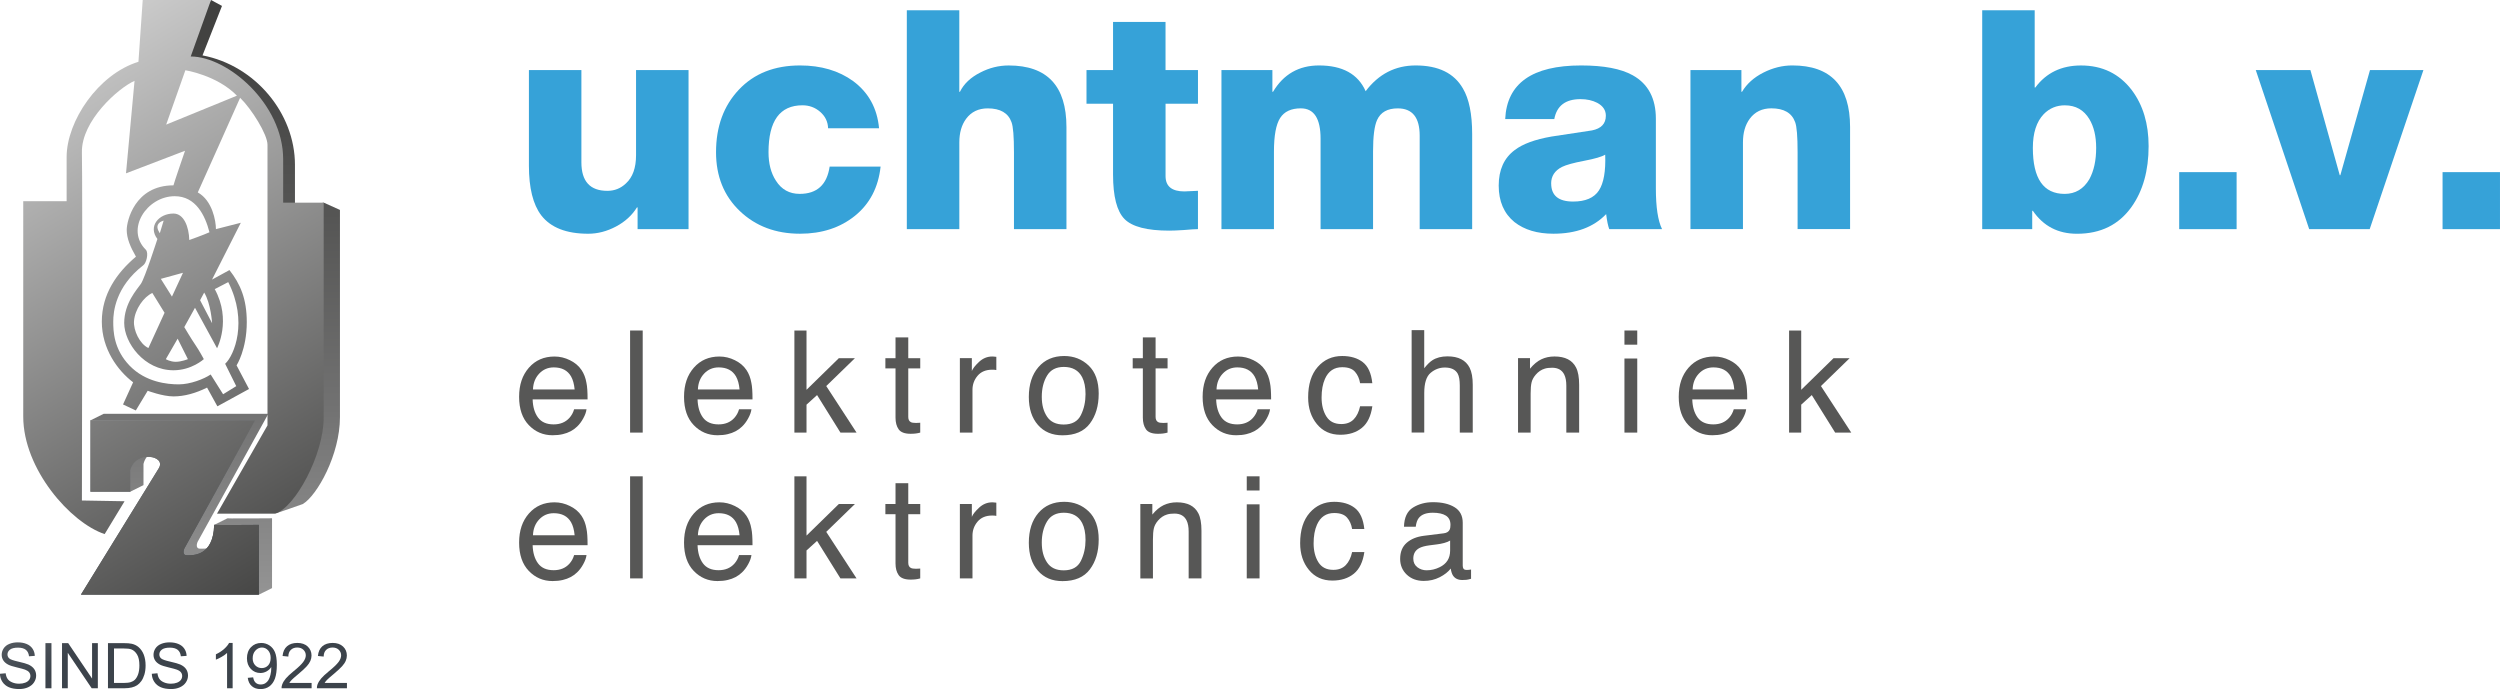 <svg width="283" height="78" viewBox="0 0 283 78" fill="none" xmlns="http://www.w3.org/2000/svg">
<g clip-path="url(#clip0_256_1014)">
<path d="M77.943 7.929V25.937H72.175V23.474H72.106C71.547 24.375 70.755 25.1 69.729 25.643C68.704 26.186 67.655 26.459 66.583 26.459C64.114 26.459 62.342 25.765 61.27 24.377C60.337 23.151 59.873 21.277 59.873 18.757V7.932H65.814V18.376C65.814 20.527 66.793 21.603 68.75 21.603C69.565 21.603 70.265 21.325 70.847 20.77C71.616 20.076 72 19.012 72 17.578V7.932H77.941L77.943 7.929Z" fill="#36A2D8"/>
<path d="M99.508 14.522H93.74C93.717 13.781 93.419 13.164 92.849 12.665C92.278 12.167 91.608 11.919 90.839 11.919C88.275 11.919 86.996 13.689 86.996 17.228C86.996 18.523 87.275 19.599 87.834 20.454C88.462 21.449 89.361 21.947 90.525 21.947C92.481 21.947 93.613 20.917 93.916 18.858H99.684C99.427 21.218 98.459 23.073 96.782 24.428C95.106 25.781 93.031 26.457 90.562 26.457C87.813 26.457 85.54 25.602 83.746 23.889C81.951 22.178 81.055 19.956 81.055 17.228C81.055 14.336 81.916 11.976 83.642 10.149C85.365 8.321 87.672 7.409 90.562 7.409C92.939 7.409 94.942 7.998 96.575 9.179C98.323 10.475 99.3 12.256 99.51 14.522H99.508Z" fill="#36A2D8"/>
<path d="M102.652 25.939V1.165H108.593V10.394H108.663C109.106 9.493 109.873 8.764 110.97 8.209C111.996 7.677 113.067 7.411 114.185 7.411C118.542 7.411 120.722 9.736 120.722 14.384V25.939H114.781V17.23C114.781 15.448 114.689 14.315 114.502 13.829C114.13 12.788 113.231 12.268 111.811 12.268C110.762 12.268 109.947 12.662 109.365 13.446C108.852 14.141 108.596 15.031 108.596 16.118V25.937H102.655L102.652 25.939Z" fill="#36A2D8"/>
<path d="M135.611 7.929V11.745H131.941V19.933C131.941 21.091 132.652 21.669 134.073 21.669C134.234 21.669 134.486 21.658 134.823 21.635C135.16 21.612 135.424 21.6 135.609 21.6V25.937C135.329 25.937 134.793 25.971 134.001 26.04C133.301 26.086 132.754 26.108 132.359 26.108C129.843 26.108 128.152 25.668 127.291 24.79C126.429 23.912 125.997 22.233 125.997 19.759V11.745H122.992V7.929H125.997V2.483H131.938V7.932H135.609L135.611 7.929Z" fill="#36A2D8"/>
<path d="M138.268 25.939V7.929H144.035V10.392H144.105C145.292 8.404 147.029 7.409 149.313 7.409C151.97 7.409 153.73 8.381 154.591 10.323C156.06 8.381 157.947 7.409 160.253 7.409C162.817 7.409 164.598 8.276 165.6 10.011C166.3 11.19 166.649 12.914 166.649 15.182V25.939H160.708V15.357C160.708 13.297 159.881 12.268 158.227 12.268C157.06 12.268 156.282 12.708 155.885 13.586C155.582 14.258 155.43 15.437 155.43 17.124V25.937H149.489V15.7C149.489 13.41 148.743 12.265 147.253 12.265C146.158 12.265 145.377 12.63 144.911 13.359C144.444 14.088 144.211 15.354 144.211 17.159V25.937H138.27L138.268 25.939Z" fill="#36A2D8"/>
<path d="M175.945 13.481H170.388C170.575 9.434 173.439 7.409 178.985 7.409C181.549 7.409 183.494 7.778 184.822 8.519C186.571 9.491 187.444 11.133 187.444 13.446V21.323C187.444 23.451 187.677 24.989 188.144 25.937H182.166C182.027 25.567 181.909 24.999 181.817 24.237C180.396 25.719 178.403 26.457 175.841 26.457C174.024 26.457 172.557 26.017 171.437 25.139C170.249 24.166 169.653 22.791 169.653 21.009C169.653 19.227 170.258 17.886 171.471 16.985C172.379 16.29 173.765 15.783 175.631 15.457C177.17 15.226 178.694 14.994 180.209 14.763C181.258 14.554 181.782 13.999 181.782 13.098C181.782 12.474 181.457 11.988 180.803 11.639C180.267 11.362 179.636 11.222 178.916 11.222C177.213 11.222 176.225 11.974 175.945 13.479V13.481ZM175.594 20.768C175.594 22.132 176.421 22.816 178.075 22.816C179.472 22.816 180.445 22.398 180.992 21.566C181.54 20.734 181.778 19.381 181.708 17.507C181.337 17.739 180.542 17.971 179.332 18.202C178.119 18.434 177.28 18.665 176.814 18.897C175.998 19.314 175.59 19.938 175.59 20.77L175.594 20.768Z" fill="#36A2D8"/>
<path d="M191.359 25.939V7.929H197.127V10.392H197.196C197.732 9.491 198.536 8.766 199.608 8.223C200.68 7.679 201.774 7.407 202.892 7.407C207.249 7.407 209.429 9.732 209.429 14.38V25.934H203.488V17.225C203.488 15.444 203.396 14.311 203.209 13.825C202.837 12.784 201.938 12.263 200.518 12.263C199.469 12.263 198.654 12.658 198.072 13.442C197.559 14.137 197.303 15.026 197.303 16.113V25.932H191.362L191.359 25.939Z" fill="#36A2D8"/>
<path d="M224.386 25.939V1.165H230.327V9.908H230.396C231.632 8.243 233.355 7.411 235.568 7.411C237.991 7.411 239.913 8.349 241.335 10.222C242.594 11.91 243.223 14.017 243.223 16.537C243.223 19.314 242.58 21.603 241.301 23.407C239.855 25.444 237.794 26.462 235.115 26.462C232.971 26.462 231.306 25.595 230.116 23.859H230.047V25.941H224.386V25.939ZM233.754 11.921C232.798 11.921 231.994 12.256 231.343 12.928C230.528 13.784 230.119 15.056 230.119 16.744C230.119 20.213 231.318 21.949 233.72 21.949C234.93 21.949 235.863 21.394 236.517 20.284C237.03 19.335 237.286 18.156 237.286 16.746C237.286 15.428 237.03 14.341 236.517 13.485C235.889 12.444 234.967 11.924 233.757 11.924L233.754 11.921Z" fill="#36A2D8"/>
<path d="M246.685 25.939V19.486H253.184V25.939H246.685Z" fill="#36A2D8"/>
<path d="M274.332 7.929L268.25 25.937H261.399L255.352 7.929H261.537L264.859 19.83H264.928L268.284 7.929H274.332Z" fill="#36A2D8"/>
<path d="M276.498 25.939V19.486H282.998V25.939H276.498Z" fill="#36A2D8"/>
<path d="M65.817 41.866C66.103 42.291 66.293 42.786 66.388 43.352C66.473 43.74 66.514 44.359 66.514 45.209H60.294C60.319 46.065 60.523 46.751 60.904 47.266C61.285 47.782 61.874 48.041 62.671 48.041C63.417 48.041 64.011 47.798 64.454 47.31C64.708 47.026 64.888 46.7 64.992 46.326H66.394C66.358 46.636 66.235 46.98 66.025 47.36C65.817 47.741 65.581 48.051 65.323 48.294C64.888 48.713 64.353 48.995 63.715 49.144C63.371 49.229 62.983 49.27 62.551 49.27C61.493 49.27 60.599 48.89 59.864 48.126C59.13 47.363 58.763 46.294 58.763 44.921C58.763 43.547 59.132 42.469 59.871 41.623C60.611 40.779 61.578 40.358 62.773 40.358C63.376 40.358 63.958 40.497 64.523 40.779C65.089 41.059 65.519 41.424 65.815 41.869L65.817 41.866ZM65.048 44.084C64.99 43.469 64.854 42.981 64.644 42.611C64.253 41.931 63.599 41.589 62.687 41.589C62.031 41.589 61.481 41.823 61.038 42.293C60.594 42.763 60.359 43.359 60.333 44.084H65.048Z" fill="#575756"/>
<path d="M71.326 37.413H72.754V48.97H71.326V37.413Z" fill="#575756"/>
<path d="M84.487 41.866C84.773 42.291 84.963 42.786 85.057 43.352C85.143 43.74 85.184 44.359 85.184 45.209H78.964C78.989 46.065 79.195 46.751 79.574 47.266C79.955 47.782 80.544 48.041 81.341 48.041C82.087 48.041 82.681 47.798 83.124 47.31C83.378 47.026 83.558 46.7 83.662 46.326H85.064C85.027 46.636 84.905 46.98 84.695 47.36C84.487 47.741 84.251 48.051 83.993 48.294C83.558 48.713 83.022 48.995 82.385 49.144C82.041 49.229 81.653 49.27 81.221 49.27C80.163 49.27 79.269 48.89 78.534 48.126C77.8 47.363 77.433 46.294 77.433 44.921C77.433 43.547 77.802 42.469 78.541 41.623C79.281 40.779 80.248 40.358 81.442 40.358C82.045 40.358 82.627 40.497 83.193 40.779C83.759 41.059 84.189 41.424 84.485 41.869L84.487 41.866ZM83.718 44.084C83.66 43.469 83.524 42.981 83.314 42.611C82.923 41.931 82.269 41.589 81.357 41.589C80.701 41.589 80.151 41.823 79.708 42.293C79.264 42.763 79.029 43.359 79.003 44.084H83.718Z" fill="#575756"/>
<path d="M89.925 37.413H91.297V44.125L94.958 40.545H96.78L93.531 43.701L96.963 48.972H95.14L92.493 44.723L91.297 45.808V48.97H89.925V37.413Z" fill="#575756"/>
<path d="M101.375 38.193H102.816V40.545H104.172V41.701H102.816V47.2C102.816 47.493 102.916 47.691 103.117 47.789C103.227 47.846 103.412 47.876 103.671 47.876C103.74 47.876 103.814 47.874 103.893 47.87C103.971 47.87 104.064 47.865 104.17 47.853V48.97C104.006 49.018 103.835 49.05 103.659 49.073C103.481 49.094 103.29 49.105 103.084 49.105C102.419 49.105 101.966 48.936 101.728 48.599C101.49 48.259 101.373 47.821 101.373 47.28V41.701H100.225V40.545H101.373V38.193H101.375Z" fill="#575756"/>
<path d="M108.657 40.543H110.013V41.999C110.124 41.715 110.397 41.371 110.828 40.965C111.263 40.559 111.762 40.355 112.325 40.355C112.351 40.355 112.397 40.358 112.459 40.362C112.522 40.367 112.63 40.378 112.785 40.394V41.889C112.699 41.873 112.623 41.864 112.552 41.857C112.48 41.852 112.401 41.85 112.318 41.85C111.6 41.85 111.048 42.08 110.662 42.538C110.276 42.997 110.085 43.526 110.085 44.123V48.968H108.657V40.541V40.543Z" fill="#575756"/>
<path d="M124.372 44.581C124.372 45.939 124.039 47.062 123.374 47.947C122.709 48.835 121.676 49.277 120.274 49.277C119.105 49.277 118.179 48.885 117.493 48.101C116.807 47.317 116.463 46.264 116.463 44.941C116.463 43.524 116.826 42.398 117.549 41.559C118.271 40.72 119.244 40.3 120.466 40.3C121.558 40.3 122.485 40.663 123.24 41.385C123.995 42.109 124.374 43.173 124.374 44.579L124.372 44.581ZM122.882 44.62C122.882 43.834 122.755 43.194 122.501 42.701C122.099 41.926 121.408 41.536 120.424 41.536C119.553 41.536 118.918 41.866 118.523 42.527C118.126 43.187 117.93 43.985 117.93 44.918C117.93 45.852 118.128 46.562 118.523 47.161C118.921 47.759 119.549 48.057 120.41 48.057C121.355 48.057 122.004 47.702 122.355 46.991C122.706 46.28 122.882 45.489 122.882 44.62Z" fill="#575756"/>
<path d="M129.372 38.193H130.813V40.545H132.169V41.701H130.813V47.2C130.813 47.493 130.913 47.691 131.114 47.789C131.224 47.846 131.409 47.876 131.668 47.876C131.737 47.876 131.811 47.874 131.89 47.87C131.968 47.87 132.061 47.865 132.167 47.853V48.97C132.003 49.018 131.832 49.05 131.656 49.073C131.479 49.094 131.287 49.105 131.081 49.105C130.416 49.105 129.963 48.936 129.725 48.599C129.487 48.259 129.37 47.821 129.37 47.28V41.701H128.222V40.545H129.37V38.193H129.372Z" fill="#575756"/>
<path d="M143.192 41.866C143.476 42.291 143.668 42.786 143.762 43.352C143.848 43.74 143.89 44.359 143.89 45.209H137.669C137.695 46.065 137.9 46.751 138.279 47.266C138.66 47.782 139.249 48.041 140.046 48.041C140.792 48.041 141.386 47.798 141.829 47.31C142.083 47.026 142.263 46.7 142.367 46.326H143.769C143.732 46.636 143.61 46.98 143.4 47.36C143.192 47.741 142.956 48.051 142.698 48.294C142.263 48.713 141.728 48.995 141.09 49.144C140.746 49.229 140.358 49.27 139.926 49.27C138.868 49.27 137.974 48.89 137.239 48.126C136.505 47.363 136.138 46.294 136.138 44.921C136.138 43.547 136.507 42.469 137.246 41.623C137.986 40.779 138.953 40.358 140.148 40.358C140.75 40.358 141.333 40.497 141.898 40.779C142.464 41.059 142.894 41.424 143.19 41.869L143.192 41.866ZM142.425 44.084C142.367 43.469 142.231 42.981 142.021 42.611C141.631 41.931 140.977 41.589 140.064 41.589C139.408 41.589 138.859 41.823 138.415 42.293C137.972 42.763 137.736 43.359 137.711 44.084H142.425Z" fill="#575756"/>
<path d="M155.349 43.377H153.963C153.877 42.859 153.686 42.426 153.385 42.084C153.085 41.74 152.6 41.568 151.935 41.568C151.027 41.568 150.376 42.008 149.985 42.889C149.731 43.46 149.604 44.166 149.604 45.005C149.604 45.845 149.784 46.56 150.142 47.138C150.503 47.716 151.066 48.002 151.838 48.002C152.429 48.002 152.898 47.824 153.245 47.464C153.591 47.104 153.829 46.613 153.963 45.989H155.349C155.189 47.106 154.794 47.925 154.159 48.44C153.526 48.956 152.713 49.215 151.727 49.215C150.618 49.215 149.734 48.812 149.073 48.007C148.412 47.202 148.082 46.196 148.082 44.989C148.082 43.51 148.445 42.359 149.168 41.536C149.891 40.713 150.812 40.3 151.933 40.3C152.889 40.3 153.667 40.532 154.265 40.993C154.866 41.454 155.226 42.249 155.346 43.377H155.349Z" fill="#575756"/>
<path d="M159.795 37.374H161.222V41.685C161.56 41.261 161.865 40.961 162.135 40.789C162.594 40.49 163.167 40.339 163.856 40.339C165.087 40.339 165.921 40.766 166.359 41.621C166.597 42.089 166.715 42.735 166.715 43.563V48.968H165.248V43.657C165.248 43.038 165.17 42.584 165.011 42.295C164.752 41.834 164.264 41.603 163.553 41.603C162.962 41.603 162.426 41.804 161.945 42.208C161.465 42.611 161.225 43.375 161.225 44.496V48.965H159.797V37.37L159.795 37.374Z" fill="#575756"/>
<path d="M171.841 40.543H173.197V41.738C173.599 41.245 174.024 40.892 174.472 40.676C174.92 40.461 175.421 40.353 175.969 40.353C177.174 40.353 177.987 40.77 178.41 41.605C178.643 42.061 178.759 42.715 178.759 43.563V48.968H177.308V43.657C177.308 43.144 177.232 42.728 177.08 42.414C176.825 41.889 176.366 41.628 175.701 41.628C175.363 41.628 175.086 41.662 174.869 41.731C174.479 41.846 174.134 42.077 173.839 42.423C173.601 42.701 173.446 42.99 173.375 43.286C173.303 43.581 173.268 44.006 173.268 44.556V48.97H171.841V40.543Z" fill="#575756"/>
<path d="M183.887 37.413H185.337V39.018H183.887V37.413ZM183.887 40.584H185.337V48.97H183.887V40.584Z" fill="#575756"/>
<path d="M197.087 41.866C197.374 42.291 197.563 42.786 197.658 43.352C197.743 43.74 197.785 44.359 197.785 45.209H191.565C191.59 46.065 191.796 46.751 192.174 47.266C192.556 47.782 193.145 48.041 193.941 48.041C194.688 48.041 195.281 47.798 195.725 47.31C195.979 47.026 196.159 46.7 196.263 46.326H197.665C197.628 46.636 197.506 46.98 197.295 47.36C197.087 47.741 196.852 48.051 196.593 48.294C196.159 48.713 195.623 48.995 194.986 49.144C194.641 49.229 194.253 49.27 193.821 49.27C192.766 49.27 191.87 48.89 191.135 48.126C190.4 47.363 190.033 46.294 190.033 44.921C190.033 43.547 190.403 42.469 191.142 41.623C191.881 40.779 192.849 40.358 194.043 40.358C194.646 40.358 195.228 40.497 195.794 40.779C196.36 41.059 196.789 41.424 197.085 41.869L197.087 41.866ZM196.321 44.084C196.263 43.469 196.127 42.981 195.916 42.611C195.526 41.931 194.872 41.589 193.96 41.589C193.304 41.589 192.754 41.823 192.311 42.293C191.867 42.763 191.632 43.359 191.606 44.084H196.321Z" fill="#575756"/>
<path d="M202.525 37.413H203.897V44.125L207.559 40.545H209.381L206.131 43.701L209.563 48.972H207.741L205.094 44.723L203.897 45.808V48.97H202.525V37.413Z" fill="#575756"/>
<path d="M65.817 58.372C66.103 58.796 66.293 59.291 66.388 59.858C66.473 60.245 66.514 60.864 66.514 61.715H60.294C60.319 62.57 60.523 63.256 60.904 63.772C61.285 64.288 61.874 64.547 62.671 64.547C63.417 64.547 64.011 64.304 64.454 63.815C64.708 63.531 64.888 63.205 64.992 62.832H66.394C66.358 63.141 66.235 63.485 66.025 63.866C65.817 64.246 65.581 64.556 65.323 64.799C64.888 65.219 64.353 65.501 63.715 65.65C63.371 65.734 62.983 65.776 62.551 65.776C61.493 65.776 60.599 65.395 59.864 64.632C59.13 63.868 58.763 62.799 58.763 61.426C58.763 60.052 59.132 58.975 59.871 58.129C60.611 57.285 61.578 56.863 62.773 56.863C63.376 56.863 63.958 57.003 64.523 57.285C65.089 57.564 65.519 57.929 65.815 58.374L65.817 58.372ZM65.048 60.589C64.99 59.974 64.854 59.486 64.644 59.117C64.253 58.436 63.599 58.094 62.687 58.094C62.031 58.094 61.481 58.328 61.038 58.798C60.594 59.268 60.359 59.864 60.333 60.589H65.048Z" fill="#575756"/>
<path d="M71.326 53.919H72.754V65.475H71.326V53.919Z" fill="#575756"/>
<path d="M84.487 58.372C84.773 58.796 84.963 59.291 85.057 59.858C85.143 60.245 85.184 60.864 85.184 61.715H78.964C78.989 62.57 79.195 63.256 79.574 63.772C79.955 64.288 80.544 64.547 81.341 64.547C82.087 64.547 82.681 64.304 83.124 63.815C83.378 63.531 83.558 63.205 83.662 62.832H85.064C85.027 63.141 84.905 63.485 84.695 63.866C84.487 64.246 84.251 64.556 83.993 64.799C83.558 65.219 83.022 65.501 82.385 65.65C82.041 65.734 81.653 65.776 81.221 65.776C80.163 65.776 79.269 65.395 78.534 64.632C77.8 63.868 77.433 62.799 77.433 61.426C77.433 60.052 77.802 58.975 78.541 58.129C79.281 57.285 80.248 56.863 81.442 56.863C82.045 56.863 82.627 57.003 83.193 57.285C83.759 57.564 84.189 57.929 84.485 58.374L84.487 58.372ZM83.718 60.589C83.66 59.974 83.524 59.486 83.314 59.117C82.923 58.436 82.269 58.094 81.357 58.094C80.701 58.094 80.151 58.328 79.708 58.798C79.264 59.268 79.029 59.864 79.003 60.589H83.718Z" fill="#575756"/>
<path d="M89.925 53.919H91.297V60.63L94.958 57.051H96.78L93.531 60.206L96.963 65.478H95.14L92.493 61.229L91.297 62.313V65.475H89.925V53.919Z" fill="#575756"/>
<path d="M101.375 54.698H102.816V57.051H104.172V58.206H102.816V63.705C102.816 63.999 102.916 64.196 103.117 64.294C103.227 64.352 103.412 64.382 103.671 64.382C103.74 64.382 103.814 64.379 103.893 64.375C103.971 64.375 104.064 64.37 104.17 64.359V65.475C104.006 65.524 103.835 65.556 103.659 65.579C103.481 65.599 103.29 65.611 103.084 65.611C102.419 65.611 101.966 65.441 101.728 65.104C101.49 64.765 101.373 64.327 101.373 63.785V58.206H100.225V57.051H101.373V54.698H101.375Z" fill="#575756"/>
<path d="M108.657 57.051H110.013V58.507C110.124 58.222 110.397 57.879 110.828 57.473C111.263 57.067 111.762 56.863 112.325 56.863C112.351 56.863 112.397 56.865 112.459 56.87C112.522 56.874 112.63 56.886 112.785 56.902V58.397C112.699 58.381 112.623 58.372 112.552 58.365C112.48 58.36 112.401 58.358 112.318 58.358C111.6 58.358 111.048 58.587 110.662 59.046C110.276 59.504 110.085 60.034 110.085 60.63V65.475H108.657V57.048V57.051Z" fill="#575756"/>
<path d="M124.372 61.087C124.372 62.444 124.039 63.568 123.374 64.453C122.709 65.34 121.676 65.783 120.274 65.783C119.105 65.783 118.179 65.391 117.493 64.606C116.807 63.822 116.463 62.77 116.463 61.447C116.463 60.029 116.826 58.904 117.549 58.064C118.271 57.225 119.244 56.805 120.466 56.805C121.558 56.805 122.485 57.168 123.24 57.89C123.995 58.615 124.374 59.679 124.374 61.084L124.372 61.087ZM122.882 61.126C122.882 60.339 122.755 59.699 122.501 59.206C122.099 58.431 121.408 58.041 120.424 58.041C119.553 58.041 118.918 58.372 118.523 59.032C118.126 59.692 117.93 60.49 117.93 61.424C117.93 62.357 118.128 63.068 118.523 63.666C118.921 64.265 119.549 64.563 120.41 64.563C121.355 64.563 122.004 64.207 122.355 63.496C122.706 62.786 122.882 61.995 122.882 61.126Z" fill="#575756"/>
<path d="M129.088 57.051H130.444V58.248C130.846 57.755 131.271 57.402 131.719 57.186C132.167 56.971 132.669 56.863 133.216 56.863C134.422 56.863 135.235 57.28 135.657 58.115C135.891 58.571 136.006 59.225 136.006 60.073V65.478H134.556V60.167C134.556 59.653 134.479 59.238 134.325 58.924C134.071 58.399 133.611 58.138 132.946 58.138C132.608 58.138 132.331 58.172 132.114 58.241C131.724 58.355 131.38 58.587 131.084 58.933C130.846 59.211 130.691 59.5 130.62 59.796C130.548 60.091 130.513 60.516 130.513 61.066V65.48H129.086V57.053L129.088 57.051Z" fill="#575756"/>
<path d="M141.132 53.919H142.582V55.524H141.132V53.919ZM141.132 57.09H142.582V65.475H141.132V57.09Z" fill="#575756"/>
<path d="M154.446 59.883H153.06C152.974 59.364 152.783 58.931 152.482 58.589C152.182 58.245 151.697 58.074 151.032 58.074C150.124 58.074 149.473 58.514 149.082 59.394C148.828 59.965 148.701 60.672 148.701 61.511C148.701 62.35 148.881 63.065 149.239 63.643C149.6 64.221 150.163 64.508 150.935 64.508C151.526 64.508 151.995 64.329 152.342 63.969C152.688 63.609 152.926 63.118 153.058 62.495H154.444C154.284 63.611 153.889 64.427 153.254 64.946C152.621 65.462 151.808 65.721 150.822 65.721C149.713 65.721 148.828 65.317 148.168 64.512C147.507 63.708 147.177 62.701 147.177 61.495C147.177 60.016 147.539 58.865 148.262 58.041C148.985 57.218 149.907 56.805 151.027 56.805C151.984 56.805 152.762 57.037 153.36 57.498C153.961 57.959 154.321 58.755 154.441 59.883H154.446Z" fill="#575756"/>
<path d="M163.44 60.369C163.768 60.328 163.988 60.19 164.098 59.961C164.161 59.834 164.193 59.653 164.193 59.417C164.193 58.936 164.02 58.585 163.673 58.367C163.327 58.149 162.833 58.041 162.188 58.041C161.442 58.041 160.915 58.241 160.604 58.64C160.43 58.86 160.315 59.188 160.262 59.624H158.931C158.957 58.585 159.296 57.862 159.95 57.457C160.601 57.051 161.359 56.847 162.221 56.847C163.218 56.847 164.029 57.035 164.651 57.413C165.272 57.791 165.581 58.379 165.581 59.176V64.031C165.581 64.178 165.611 64.297 165.671 64.384C165.732 64.473 165.861 64.517 166.055 64.517C166.117 64.517 166.189 64.512 166.27 64.505C166.348 64.499 166.434 64.485 166.524 64.471V65.517C166.302 65.579 166.133 65.62 166.016 65.634C165.9 65.65 165.741 65.657 165.54 65.657C165.048 65.657 164.692 65.485 164.47 65.138C164.355 64.955 164.272 64.696 164.225 64.359C163.934 64.737 163.516 65.065 162.974 65.342C162.428 65.62 161.83 65.76 161.174 65.76C160.387 65.76 159.744 65.521 159.245 65.049C158.747 64.574 158.497 63.98 158.497 63.267C158.497 62.485 158.742 61.88 159.234 61.449C159.726 61.018 160.37 60.754 161.167 60.653L163.442 60.369H163.44ZM161.507 64.556C162.008 64.556 162.495 64.441 162.964 64.21C163.757 63.827 164.154 63.201 164.154 62.329V61.19C163.981 61.3 163.754 61.392 163.479 61.465C163.205 61.538 162.934 61.591 162.671 61.623L161.807 61.733C161.29 61.802 160.902 61.91 160.643 62.056C160.204 62.304 159.985 62.696 159.985 63.237C159.985 63.646 160.135 63.969 160.437 64.205C160.738 64.441 161.096 64.558 161.507 64.558V64.556Z" fill="#575756"/>
<path d="M26.351 58.69L25.743 58.674L24.247 59.417L25.048 60.316L25.503 60.238C24.863 62.24 23.142 62.109 22.643 62.109C22.041 62.109 22.362 61.35 22.362 61.35L30.372 46.844H11.734L10.237 47.587L11.429 49.011L11.734 48.821V54.916H13.794L13.725 55.065L14.746 55.659L16.243 54.916V52.517C16.806 50.199 20.389 50.8 19.465 52.272L10.653 66.574H28.192L29.298 67.317L30.795 66.574V58.67C30.795 58.67 27.693 58.695 26.351 58.686V58.69Z" fill="url(#paint0_linear_256_1014)"/>
<path d="M36.644 22.935L33.389 23.763V18.659C33.389 12.82 28.878 7.407 22.925 6.271L25.129 0.67L23.884 -0.002L20.082 6.673L21.942 7.079L21.914 7.115L26.217 9.08L30.322 13.843L31.262 20.128L32.151 28.133L32.892 43.749L28.291 56.026L31.319 58.08C31.319 58.08 32.645 57.647 34.278 57.058C35.911 56.076 38.482 51.458 38.482 47.237V23.763L36.641 22.935H36.644Z" fill="url(#paint1_linear_256_1014)"/>
<path d="M24.244 59.417C24.142 63.047 21.75 62.855 21.144 62.855C20.539 62.855 20.863 62.096 20.863 62.096L28.873 47.59H10.237V55.661H14.746V53.263C15.31 50.944 18.892 51.545 17.968 53.017L9.156 67.319H29.298V59.415C29.298 59.415 24.247 59.454 24.247 59.415L24.244 59.417Z" fill="url(#paint2_linear_256_1014)"/>
<path d="M0 76.271L0.643 76.214C0.673 76.471 0.744 76.681 0.855 76.844C0.966 77.009 1.139 77.14 1.373 77.241C1.606 77.342 1.869 77.395 2.162 77.395C2.423 77.395 2.652 77.356 2.851 77.28C3.049 77.204 3.197 77.097 3.294 76.964C3.391 76.831 3.44 76.684 3.44 76.526C3.44 76.367 3.394 76.225 3.299 76.104C3.204 75.984 3.049 75.883 2.835 75.803C2.696 75.751 2.391 75.666 1.918 75.553C1.444 75.441 1.114 75.335 0.924 75.235C0.68 75.106 0.495 74.948 0.375 74.758C0.255 74.567 0.192 74.356 0.192 74.123C0.192 73.866 0.266 73.623 0.414 73.398C0.562 73.173 0.777 73.004 1.061 72.889C1.345 72.772 1.659 72.715 2.005 72.715C2.387 72.715 2.724 72.776 3.015 72.898C3.306 73.019 3.53 73.201 3.687 73.437C3.844 73.673 3.929 73.941 3.939 74.244L3.285 74.292C3.25 73.969 3.13 73.726 2.929 73.561C2.726 73.396 2.428 73.313 2.031 73.313C1.634 73.313 1.319 73.389 1.13 73.538C0.941 73.687 0.846 73.868 0.846 74.079C0.846 74.262 0.913 74.414 1.047 74.533C1.178 74.652 1.52 74.774 2.075 74.897C2.629 75.024 3.008 75.131 3.213 75.223C3.511 75.361 3.733 75.533 3.876 75.744C4.02 75.955 4.091 76.198 4.091 76.471C4.091 76.743 4.013 76.998 3.856 77.239C3.699 77.48 3.472 77.665 3.179 77.8C2.885 77.933 2.555 78 2.186 78C1.719 78 1.329 77.933 1.014 77.798C0.7 77.663 0.453 77.461 0.273 77.188C0.095 76.918 0 76.613 -0.009 76.269L0 76.271Z" fill="url(#paint3_linear_256_1014)"/>
<path d="M5.825 72.802H5.144V77.913H5.825V72.802Z" fill="url(#paint4_linear_256_1014)"/>
<path d="M7.02 77.913V72.802H7.719L10.422 76.814V72.802H11.076V77.913H10.378L7.673 73.895V77.913H7.02Z" fill="url(#paint5_linear_256_1014)"/>
<path d="M12.222 77.913V72.802H13.996C14.395 72.802 14.703 72.825 14.913 72.875C15.208 72.942 15.46 73.065 15.668 73.24C15.938 73.469 16.142 73.758 16.278 74.113C16.412 74.469 16.481 74.872 16.481 75.329C16.481 75.716 16.435 76.06 16.345 76.361C16.252 76.659 16.137 76.909 15.994 77.103C15.85 77.301 15.696 77.454 15.525 77.567C15.354 77.679 15.151 77.764 14.91 77.823C14.67 77.881 14.395 77.911 14.083 77.911H12.226L12.222 77.913ZM12.903 77.31H14.003C14.342 77.31 14.61 77.278 14.802 77.216C14.996 77.154 15.148 77.064 15.264 76.952C15.425 76.792 15.55 76.576 15.643 76.305C15.733 76.035 15.779 75.707 15.779 75.322C15.779 74.785 15.691 74.377 15.513 74.088C15.338 73.801 15.123 73.609 14.869 73.51C14.686 73.441 14.393 73.407 13.986 73.407H12.905V77.312L12.903 77.31Z" fill="url(#paint6_linear_256_1014)"/>
<path d="M17.183 76.271L17.825 76.214C17.855 76.471 17.926 76.681 18.037 76.844C18.148 77.009 18.321 77.14 18.555 77.241C18.788 77.342 19.051 77.395 19.345 77.395C19.606 77.395 19.834 77.356 20.033 77.28C20.232 77.204 20.379 77.097 20.477 76.964C20.573 76.831 20.622 76.684 20.622 76.526C20.622 76.367 20.576 76.225 20.481 76.104C20.386 75.984 20.232 75.883 20.017 75.803C19.878 75.751 19.573 75.666 19.1 75.553C18.626 75.441 18.296 75.335 18.107 75.235C17.862 75.106 17.677 74.948 17.557 74.758C17.437 74.567 17.377 74.356 17.377 74.123C17.377 73.866 17.451 73.623 17.598 73.398C17.746 73.173 17.961 73.004 18.245 72.889C18.529 72.772 18.843 72.715 19.19 72.715C19.571 72.715 19.908 72.776 20.199 72.898C20.49 73.019 20.714 73.201 20.871 73.437C21.029 73.673 21.114 73.941 21.125 74.244L20.472 74.292C20.437 73.969 20.319 73.726 20.116 73.561C19.913 73.396 19.615 73.313 19.22 73.313C18.825 73.313 18.509 73.389 18.319 73.538C18.13 73.687 18.037 73.868 18.037 74.079C18.037 74.262 18.104 74.414 18.238 74.533C18.37 74.652 18.712 74.774 19.266 74.897C19.82 75.024 20.199 75.131 20.405 75.223C20.705 75.361 20.925 75.533 21.068 75.744C21.211 75.955 21.283 76.198 21.283 76.471C21.283 76.743 21.204 76.998 21.047 77.239C20.89 77.48 20.664 77.665 20.37 77.8C20.077 77.933 19.747 78 19.379 78C18.913 78 18.522 77.933 18.208 77.798C17.894 77.663 17.647 77.461 17.467 77.188C17.287 76.918 17.194 76.613 17.183 76.269V76.271Z" fill="url(#paint7_linear_256_1014)"/>
<path d="M26.335 77.913H25.704V73.914C25.552 74.058 25.353 74.203 25.106 74.347C24.859 74.492 24.635 74.599 24.439 74.673V74.067C24.794 73.9 25.101 73.703 25.365 73.467C25.63 73.231 25.817 73.004 25.928 72.783H26.335V77.915V77.913Z" fill="url(#paint8_linear_256_1014)"/>
<path d="M28.049 76.73L28.656 76.675C28.707 76.959 28.806 77.165 28.952 77.291C29.095 77.42 29.282 77.484 29.509 77.484C29.705 77.484 29.874 77.438 30.019 77.353C30.165 77.264 30.287 77.147 30.379 76.998C30.472 76.851 30.55 76.652 30.613 76.4C30.677 76.15 30.707 75.893 30.707 75.634C30.707 75.606 30.707 75.565 30.705 75.51C30.58 75.709 30.405 75.87 30.188 75.996C29.968 76.12 29.733 76.184 29.476 76.184C29.051 76.184 28.689 76.03 28.395 75.723C28.1 75.416 27.954 75.012 27.954 74.51C27.954 74.008 28.107 73.572 28.414 73.258C28.721 72.942 29.107 72.783 29.571 72.783C29.906 72.783 30.211 72.873 30.488 73.052C30.765 73.231 30.978 73.485 31.121 73.817C31.264 74.15 31.338 74.627 31.338 75.255C31.338 75.883 31.264 76.429 31.123 76.817C30.98 77.204 30.767 77.498 30.486 77.702C30.204 77.904 29.874 78.005 29.492 78.005C29.09 78.005 28.76 77.894 28.506 77.672C28.25 77.45 28.097 77.138 28.047 76.734L28.049 76.73ZM30.638 74.476C30.638 74.113 30.539 73.829 30.347 73.618C30.153 73.407 29.92 73.299 29.649 73.299C29.379 73.299 29.123 73.414 28.915 73.643C28.707 73.87 28.603 74.164 28.603 74.528C28.603 74.854 28.703 75.118 28.901 75.322C29.098 75.523 29.342 75.627 29.631 75.627C29.92 75.627 30.165 75.523 30.354 75.322C30.543 75.118 30.638 74.836 30.638 74.476Z" fill="url(#paint9_linear_256_1014)"/>
<path d="M35.274 77.31V77.913H31.872C31.867 77.761 31.89 77.617 31.946 77.477C32.033 77.246 32.172 77.019 32.361 76.796C32.553 76.574 32.828 76.315 33.188 76.021C33.747 75.567 34.126 75.205 34.322 74.939C34.519 74.673 34.616 74.421 34.616 74.184C34.616 73.948 34.528 73.726 34.348 73.556C34.17 73.384 33.934 73.299 33.648 73.299C33.343 73.299 33.1 73.391 32.916 73.572C32.733 73.753 32.641 74.003 32.639 74.324L31.987 74.258C32.031 73.776 32.2 73.409 32.491 73.157C32.782 72.905 33.17 72.779 33.66 72.779C34.149 72.779 34.544 72.916 34.833 73.187C35.119 73.46 35.265 73.797 35.265 74.2C35.265 74.404 35.223 74.606 35.14 74.803C35.055 75.001 34.916 75.209 34.72 75.427C34.523 75.645 34.2 75.945 33.745 76.326C33.366 76.642 33.124 76.856 33.015 76.968C32.909 77.081 32.819 77.193 32.747 77.31H35.272H35.274Z" fill="url(#paint10_linear_256_1014)"/>
<path d="M39.274 77.31V77.913H35.872C35.867 77.761 35.892 77.617 35.943 77.477C36.031 77.246 36.17 77.019 36.361 76.796C36.553 76.574 36.828 76.315 37.188 76.021C37.747 75.567 38.126 75.205 38.322 74.939C38.519 74.673 38.616 74.421 38.616 74.184C38.616 73.948 38.528 73.726 38.348 73.556C38.17 73.384 37.934 73.299 37.648 73.299C37.343 73.299 37.1 73.391 36.916 73.572C36.733 73.753 36.641 74.003 36.639 74.324L35.987 74.258C36.031 73.776 36.2 73.409 36.488 73.157C36.782 72.905 37.17 72.779 37.659 72.779C38.149 72.779 38.544 72.916 38.833 73.187C39.122 73.46 39.265 73.797 39.265 74.2C39.265 74.404 39.223 74.606 39.138 74.803C39.055 75.001 38.914 75.209 38.717 75.427C38.521 75.645 38.198 75.945 37.743 76.326C37.364 76.642 37.119 76.856 37.013 76.968C36.906 77.081 36.816 77.193 36.745 77.31H39.269H39.274Z" fill="url(#paint11_linear_256_1014)"/>
<path d="M24.244 59.417C24.142 63.047 21.75 62.855 21.144 62.855C20.539 62.855 20.863 62.096 20.863 62.096L28.873 47.59H10.237V55.661H14.746V53.263C15.31 50.944 18.892 51.545 17.968 53.017L9.156 67.319H29.298V59.415C29.298 59.415 24.247 59.454 24.247 59.415L24.244 59.417Z" fill="url(#paint12_linear_256_1014)"/>
<path d="M32.054 22.935V18.021C32.051 11.782 25.805 6.404 21.59 6.393L23.884 0H16.155L15.672 6.994C11.124 8.393 7.542 13.708 7.542 17.782V22.777H2.631V47.152C2.631 53.107 7.985 59.179 11.847 60.458L14.102 56.741L9.272 56.656C9.272 56.656 9.353 20.858 9.272 17.262C9.191 13.666 13.418 9.949 15.229 9.152L14.263 19.622L20.946 17.065C20.946 17.065 19.608 20.949 19.638 20.981C15.231 20.981 14.344 25.056 14.344 26.017C14.344 26.978 14.746 27.934 15.39 29.053C13.217 30.892 11.526 33.288 11.526 36.404C11.526 39.52 13.337 41.958 15.069 43.276L13.926 45.785L15.374 46.464L16.719 44.235C16.719 44.235 18.409 44.873 19.638 44.873C20.867 44.873 22.154 44.513 23.44 43.875L24.607 45.994L28.189 44.035L26.78 41.359C26.78 41.359 27.935 39.573 27.935 36.464C27.935 33.838 27.21 32.153 25.974 30.571L24.002 31.651L27.261 25.216C27.261 25.216 25.891 25.577 24.443 25.937C24.443 25.017 24.041 22.699 22.389 21.782C22.389 21.782 27.18 11.112 27.18 11.073C28.471 12.318 30.284 15.217 30.28 16.388V48.154L24.565 58.145H31.167C33.421 57.425 36.641 51.472 36.641 47.276V22.942H32.051L32.054 22.935ZM24.011 36.588L22.65 33.983L23.115 33.118C23.879 34.373 24.011 36.588 24.011 36.588ZM23.704 26.294C23.101 26.574 21.426 27.17 21.426 27.17C21.387 25.691 20.823 24.173 19.636 24.173C17.961 24.173 16.733 25.636 17.818 27.053C17.818 27.053 16.395 31.486 15.952 32.126C15.508 32.765 14.06 34.325 14.06 36.56C14.06 38.796 16.314 41.914 19.636 41.914C21.708 41.914 23.073 40.653 23.073 40.653C23.073 40.653 22.553 39.674 22.112 39.037C21.669 38.397 20.86 37.028 20.86 37.028L22.073 34.84L24.57 39.42C24.57 39.42 26.235 36.255 24.309 32.726L25.838 31.935C28.099 36.393 26.515 40.24 25.487 41.181L26.743 43.712L25.256 44.629L23.847 42.391C23.082 42.91 21.532 43.51 20.234 43.51C18.936 43.51 16.481 43.27 14.67 41.392C12.859 39.514 12.82 37.475 12.82 36.397C12.82 35.32 13.062 32.481 16.201 30.043C16.564 29.803 16.846 28.684 16.522 28.285C14.148 25.964 16.638 22.203 19.782 22.21C22.156 22.21 23.221 24.377 23.71 26.29L23.704 26.294ZM19.465 33.575L18.206 31.566L20.715 30.878L19.465 33.575ZM21.267 40.656C21.267 40.656 20.541 40.956 19.897 40.956C19.253 40.956 18.772 40.656 18.772 40.656L20.11 38.337L21.269 40.656H21.267ZM18.627 35.407L16.799 39.397C15.792 38.917 15.092 37.379 15.169 36.352C15.268 35.005 16.266 33.614 17.243 33.164L18.629 35.407H18.627ZM17.86 25.471C18.026 25.074 18.525 24.976 18.525 24.976L18.093 26.395C18.093 26.395 17.693 25.868 17.86 25.471ZM18.811 14.104L20.985 7.952C20.985 7.952 24.584 8.519 26.82 10.83L18.809 14.107L18.811 14.104Z" fill="url(#paint13_linear_256_1014)"/>
</g>
<defs>
<linearGradient id="paint0_linear_256_1014" x1="20.516" y1="102.448" x2="20.516" y2="-8.867" gradientUnits="userSpaceOnUse">
<stop stop-color="#DADADA"/>
<stop offset="0.05" stop-color="#CECECE"/>
<stop offset="0.28" stop-color="#9A9A9A"/>
<stop offset="0.51" stop-color="#717171"/>
<stop offset="0.71" stop-color="#545453"/>
<stop offset="0.88" stop-color="#424241"/>
<stop offset="1" stop-color="#3C3C3B"/>
</linearGradient>
<linearGradient id="paint1_linear_256_1014" x1="29.282" y1="102.448" x2="29.282" y2="-8.867" gradientUnits="userSpaceOnUse">
<stop stop-color="#DADADA"/>
<stop offset="0.05" stop-color="#CECECE"/>
<stop offset="0.28" stop-color="#9A9A9A"/>
<stop offset="0.51" stop-color="#717171"/>
<stop offset="0.71" stop-color="#545453"/>
<stop offset="0.88" stop-color="#424241"/>
<stop offset="1" stop-color="#3C3C3B"/>
</linearGradient>
<linearGradient id="paint2_linear_256_1014" x1="-7.234" y1="8.442" x2="24.774" y2="65.177" gradientUnits="userSpaceOnUse">
<stop stop-color="#70706F"/>
<stop offset="0.5" stop-color="#C7C7C6"/>
<stop offset="1" stop-color="#3C434B"/>
</linearGradient>
<linearGradient id="paint3_linear_256_1014" x1="-31.301" y1="22.062" x2="0.709" y2="78.799" gradientUnits="userSpaceOnUse">
<stop stop-color="#70706F"/>
<stop offset="0.5" stop-color="#C7C7C6"/>
<stop offset="1" stop-color="#3C434B"/>
</linearGradient>
<linearGradient id="paint4_linear_256_1014" x1="-27.687" y1="20.206" x2="4.323" y2="76.943" gradientUnits="userSpaceOnUse">
<stop stop-color="#70706F"/>
<stop offset="0.5" stop-color="#C7C7C6"/>
<stop offset="1" stop-color="#3C434B"/>
</linearGradient>
<linearGradient id="paint5_linear_256_1014" x1="-25.447" y1="18.195" x2="6.563" y2="74.933" gradientUnits="userSpaceOnUse">
<stop stop-color="#70706F"/>
<stop offset="0.5" stop-color="#C7C7C6"/>
<stop offset="1" stop-color="#3C434B"/>
</linearGradient>
<linearGradient id="paint6_linear_256_1014" x1="-17.965" y1="14.41" x2="14.044" y2="71.145" gradientUnits="userSpaceOnUse">
<stop stop-color="#70706F"/>
<stop offset="0.5" stop-color="#C7C7C6"/>
<stop offset="1" stop-color="#3C434B"/>
</linearGradient>
<linearGradient id="paint7_linear_256_1014" x1="-17.839" y1="14.281" x2="14.169" y2="71.016" gradientUnits="userSpaceOnUse">
<stop stop-color="#70706F"/>
<stop offset="0.5" stop-color="#C7C7C6"/>
<stop offset="1" stop-color="#3C434B"/>
</linearGradient>
<linearGradient id="paint8_linear_256_1014" x1="-12.575" y1="11.333" x2="19.433" y2="68.066" gradientUnits="userSpaceOnUse">
<stop stop-color="#70706F"/>
<stop offset="0.5" stop-color="#C7C7C6"/>
<stop offset="1" stop-color="#3C434B"/>
</linearGradient>
<linearGradient id="paint9_linear_256_1014" x1="-9.304" y1="10.148" x2="22.705" y2="66.883" gradientUnits="userSpaceOnUse">
<stop stop-color="#70706F"/>
<stop offset="0.5" stop-color="#C7C7C6"/>
<stop offset="1" stop-color="#3C434B"/>
</linearGradient>
<linearGradient id="paint10_linear_256_1014" x1="-6.023" y1="7.388" x2="25.986" y2="64.125" gradientUnits="userSpaceOnUse">
<stop stop-color="#70706F"/>
<stop offset="0.5" stop-color="#C7C7C6"/>
<stop offset="1" stop-color="#3C434B"/>
</linearGradient>
<linearGradient id="paint11_linear_256_1014" x1="-3.86" y1="7.177" x2="28.152" y2="63.917" gradientUnits="userSpaceOnUse">
<stop stop-color="#70706F"/>
<stop offset="0.5" stop-color="#C7C7C6"/>
<stop offset="1" stop-color="#3C434B"/>
</linearGradient>
<linearGradient id="paint12_linear_256_1014" x1="-11.415" y1="7.482" x2="28.45" y2="73.917" gradientUnits="userSpaceOnUse">
<stop stop-color="#DADADA"/>
<stop offset="1" stop-color="#3C3C3B"/>
</linearGradient>
<linearGradient id="paint13_linear_256_1014" x1="-1.277" y1="1.399" x2="38.588" y2="67.834" gradientUnits="userSpaceOnUse">
<stop stop-color="#DADADA"/>
<stop offset="1" stop-color="#3C3C3B"/>
</linearGradient>
<clipPath id="clip0_256_1014">
<rect width="283" height="78" fill="white"/>
</clipPath>
</defs>
</svg>
